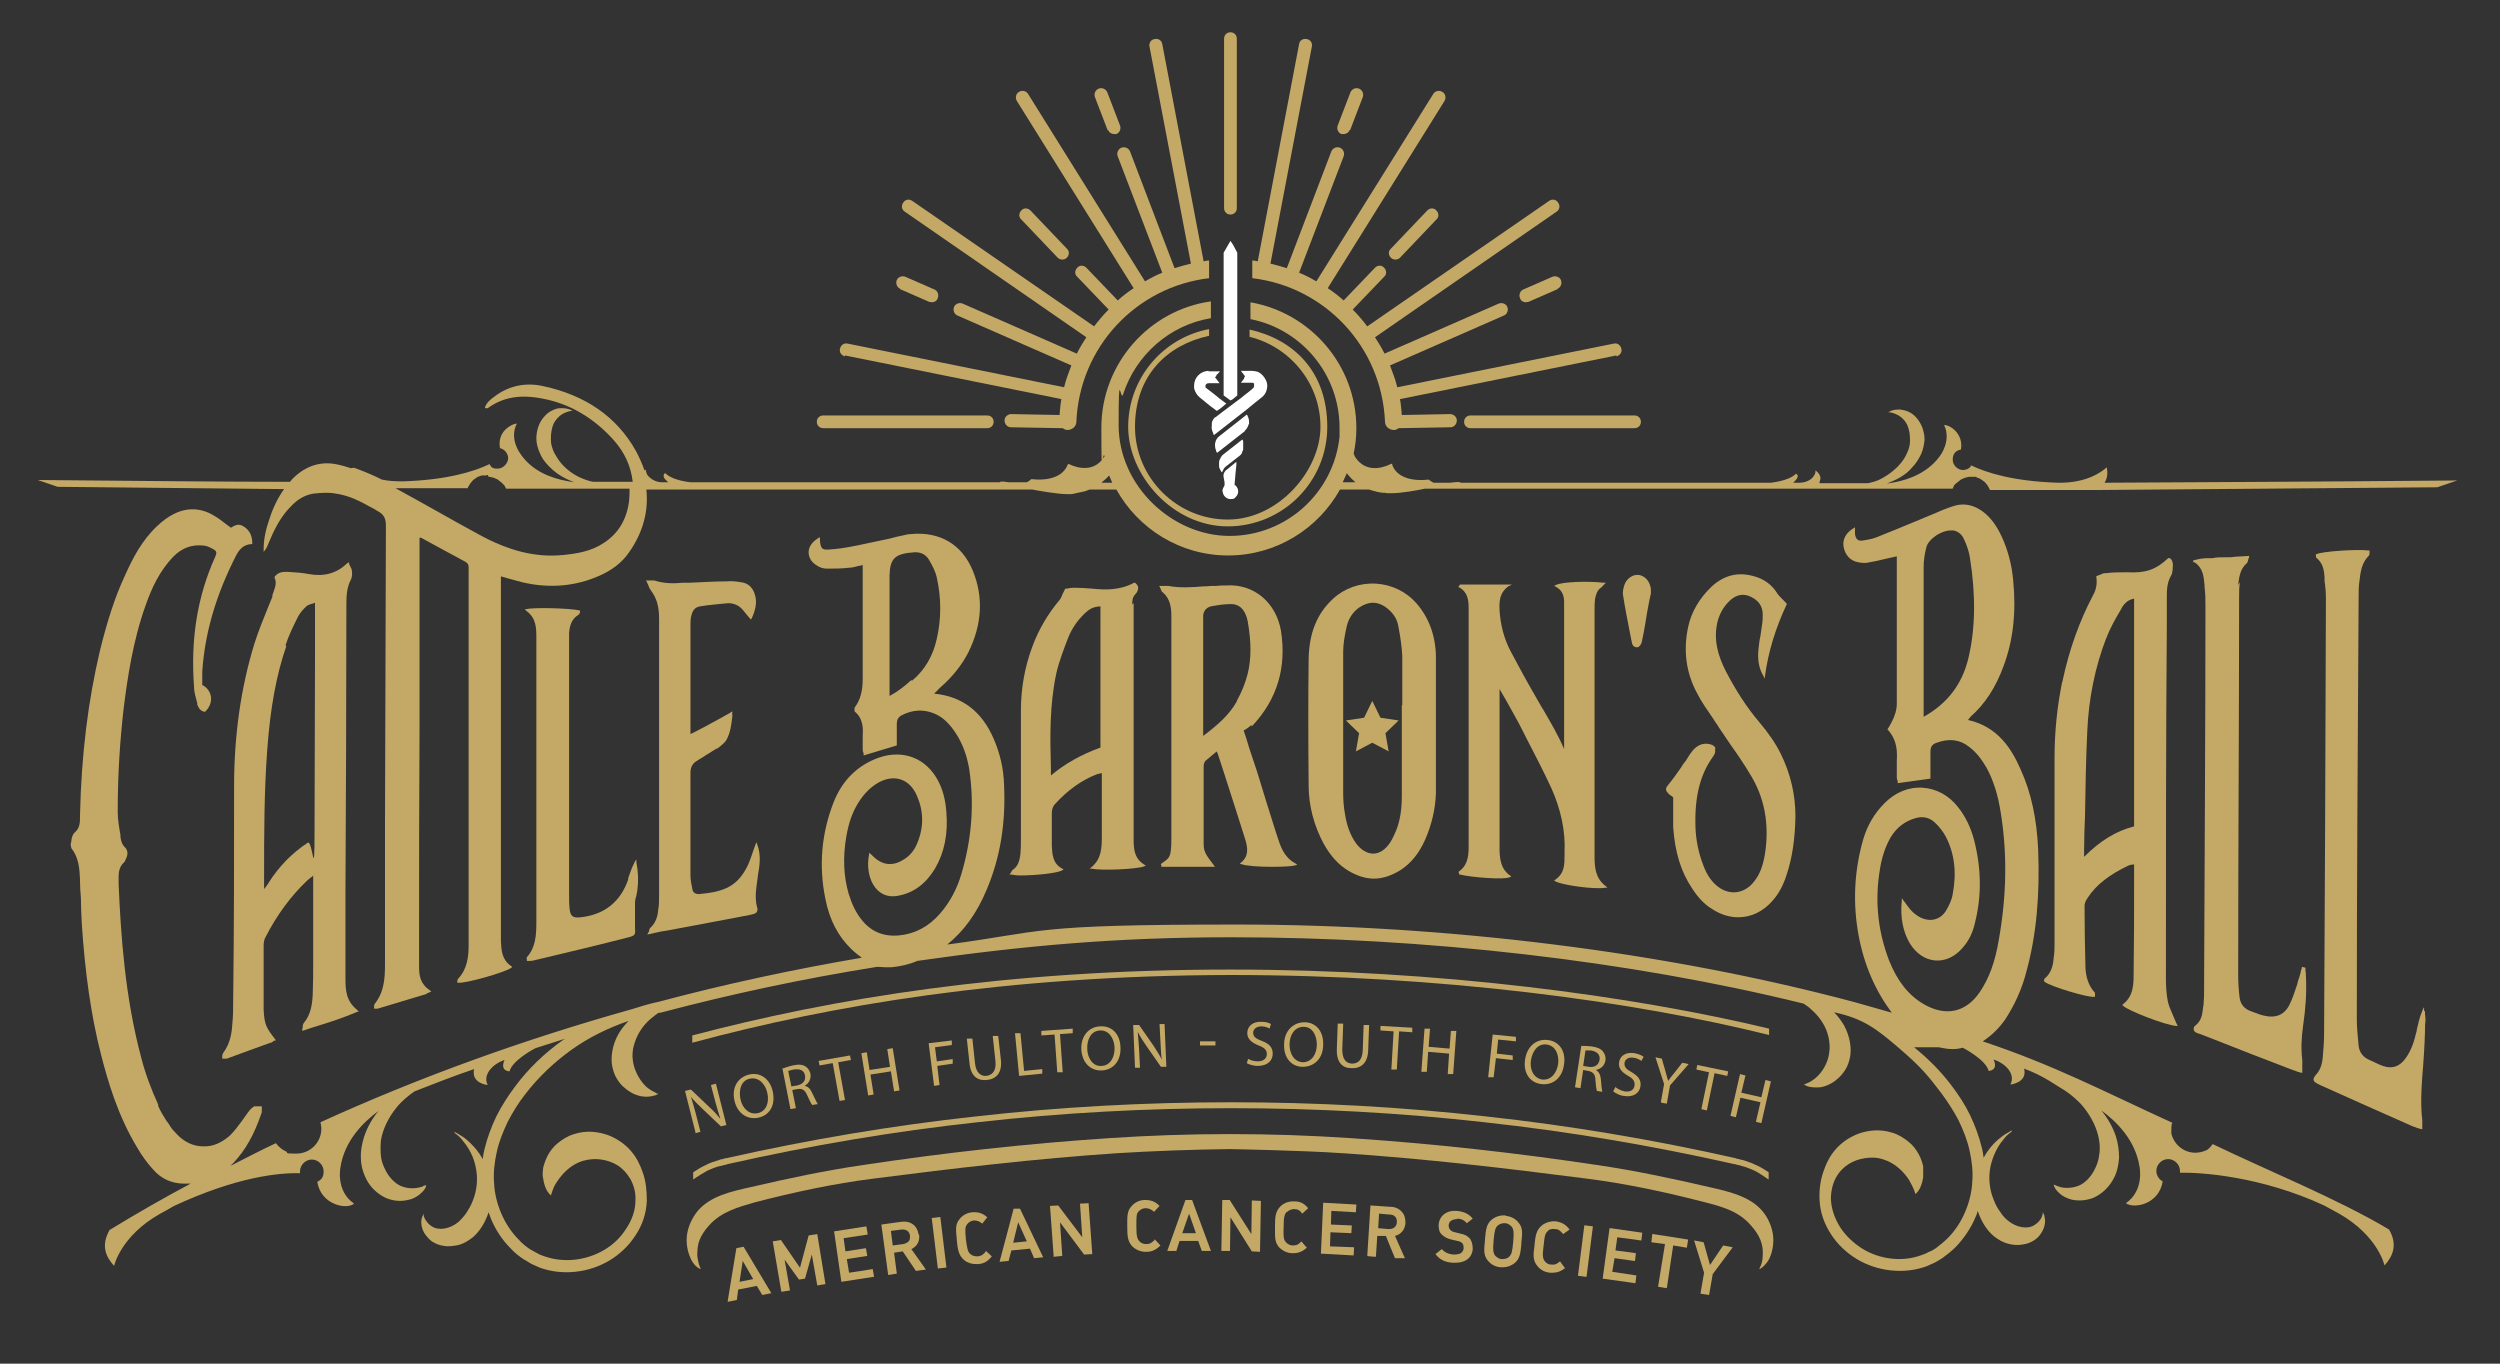 <?xml version="1.0" encoding="UTF-8"?> <svg xmlns="http://www.w3.org/2000/svg" version="1.1" viewBox="0 0 550 300"><rect x="0" y="0" width="550" height="300" fill="#333333" stroke="none"/><defs><style> .cls-1 { fill: #fff; } .cls-2 { fill: #c4a866; } .cls-3 { display: none; } </style></defs><g><g id="Testing_Dark_Background" class="cls-3"><rect x="2.7" y="2" width="545.4" height="295.3"></rect></g><g id="Layer_3"><polygon class="cls-2" points="301.9 154.2 300.1 157.9 296.1 158.5 299 161.3 298.3 165.3 301.9 163.4 305.5 165.3 304.8 161.3 307.7 158.5 303.7 157.9 301.9 154.2"></polygon><path class="cls-2" d="M270.7,243.8c18.7,0,37.3,1,55.9,3.1,18.4,2,36.7,5.1,54.9,9.2h0c.3,0,.5.1.8.2.3,0,.5.1.8.2h0c.9.2,1.9.6,2.8,1,.9.4,2.3,1.4,3.2,2v-1.6c-.9-.6-1.8-1.2-2.8-1.6-1-.5-2-.8-2.9-1.1-.3,0-.6-.1-.8-.2-.3,0-.6-.1-.8-.2h0c-18.2-4.1-36.6-7.2-55-9.2-18.6-2.1-37.3-3.1-56-3.1-18.7,0-37.4,1-56,3.1-18.4,2-36.8,5.1-55,9.2h0c-.3,0-.5.1-.8.2-.3,0-.6.1-.8.2-1,.3-2,.6-2.9,1.1-.9.4-1.9,1-2.8,1.6v1.6c.8-.6,2.3-1.5,3.2-2,.9-.4,1.9-.8,2.8-1h0c.3,0,.5-.1.8-.2.3,0,.5-.1.8-.2h0c18.2-4.1,36.5-7.2,54.9-9.2,18.6-2.1,37.2-3.1,55.9-3.1Z"></path><path class="cls-2" d="M295.4,253.7c18,1.2,35.9,3.3,53.7,5.6,8.7,1.1,17.5,3,26,5.2,3.9,1,7.5,2,10.2,5.2.9,1,1.6,2.1,2,3.1.4,1,.6,2.2.5,3.4,0,.9-.2,1.9-.6,2.6,0,.1-.1.3-.2.4,0,0,.2,0,.3-.1.3-.2,1.2-.8,1.9-2.1.4-.8,1.1-2.6.9-5-.2-2-1.1-4.1-2.4-5.6-2.8-3.3-7.6-4.3-11.5-5.2-8.2-1.9-16.6-3.7-24.9-4.9-17.9-2.7-36-4.7-54-5.9-8.9-.6-17.8-.9-26.7-.9-8.9,0-17.8.3-26.7.9-18.1,1.2-36.1,3.2-54,5.9-8.3,1.2-16.7,3-24.9,4.9-4,.9-8.7,1.9-11.5,5.2-1.3,1.6-2.2,3.6-2.4,5.6-.2,2.4.5,4.1.9,5,.7,1.4,1.6,2,1.9,2.1.1,0,.2,0,.3.1,0-.1-.1-.2-.2-.4-.3-.7-.5-1.7-.6-2.6,0-1.2.1-2.4.5-3.4.4-1,1.1-2.1,2-3.1,2.7-3.1,6.4-4.1,10.2-5.2,8.5-2.2,17.3-4.1,26-5.2,17.9-2.3,35.8-4.4,53.7-5.6,8.2-.5,16.5-.8,24.7-.9,0,0,16.5.3,24.7.9Z"></path><path class="cls-2" d="M266,73.9v-1.5c-10.1,1.9-17.8,10.8-17.8,21.5s9.8,21.9,21.9,21.9,21.9-9.8,21.9-21.9-7.3-19.2-17.1-21.4v1.6c8.9,2.2,15.6,10.2,15.6,19.8s-9.2,20.4-20.4,20.4-20.4-9.2-20.4-20.4,7-18,16.2-20Z"></path><path class="cls-2" d="M55.9,243.4l-.4.3c-.4.3-.7.7-1,1.1,0,.1-.2.2-.2.3-.4.5-.7,1-1,1.4-.8,1.1-1.7,2.3-2.7,3.3-1.8,1.6-3.8,2.5-5.9,2.4-2.2,0-4.3-1-6-2.9-.6-.6-1-1.1-1.3-1.6-.2-.3-.4-.7-.7-1-.7-1.1-1.4-2.2-1.9-3.4v-.3c-1.5-3.3-2.8-6.7-3.7-10.2-3.6-13.4-4.5-26.9-5-38.2v-.4c0-1.7-.2-3.3,1.3-4.6,0,0,.1-.1.1-.2h-.2c0,0,.2,0,.2,0,.5-1,1-2.1-.2-3.2-.4-.4-.6-1-.8-2v-.5c-.3-1.7-.6-3.4-.6-5.1,0-8.3.5-15.7,1.3-22.7.8-6.4,2-14.9,4.9-22.9,1.2-3.4,2.9-7.3,6.1-10.6,1.8-1.8,3.9-2.6,6.3-2.4.7,0,1.5.3,2.2.7,1,.5,1.1.8.6,1.9-3.9,8.7-5.4,18.1-4.6,28.6,0,1.2.4,2.3.7,3.5v.3c.3.7.6,1.4,1.6,1.6h.1s0,0,0,0c1-.9,1.5-2.2,1.3-3.4-.2-1.1-.9-2-1.9-2.5,0-.3,0-.6,0-.9,0-.7,0-1.4,0-2.1.6-8.7,3.1-17,7.5-25.6.6-1.1,1.5-2.3,3.3-2.4h.2s0-.2,0-.2c0-1.8-.7-3-2.1-3.8-1.1-.6-1.9,0-2.6.4-.4-.3-.8-.6-1.2-.9-.9-.7-1.7-1.3-2.6-1.8-2.8-1.7-5.9-1.8-8.8-.3-1.2.6-2.3,1.4-3.6,2.6-3.4,3.2-5.4,7.1-7.1,10.9-2.2,4.7-3.9,10-5.5,16.5-2.6,11-4.1,22.8-4.4,36.3v.2c0,1.3,0,2.5-1.1,3.5-.5.4-.7,1.1-.8,1.8,0,.2,0,.4-.1.5-.1.4,0,.9.1,1.2,1.6,2,1.8,4.5,1.9,6.8v.4c0,1.3.1,2.6.2,3.8,0,1.9.1,3.8.2,5.7.7,10.6,2,20,4.2,28.6,1.5,5.9,3.7,13.5,8,20.6,1.1,1.9,2.3,3.5,3.5,4.8,1.8,2.1,4.2,3.1,6.8,3.1s1.2,0,1.8-.2c-6.2,3.3-12.3,6.8-18.2,10.4-1.9,3.4-.9,5.8,1,7.9,0,0,1.4-6.5,10-11.4,1.1-.6,2.2-1.2,3.2-1.8,13.8-6.4,23-7.3,27.7-7.2,0-.1,0-.2,0-.4,0-1.4,1.2-2.6,2.6-2.6s2.6,1.2,2.6,2.6-.6,1.9-1.4,2.3c.8,5.1,6.5,6.2,8.1,4.8-4.1-2.8-3-8-3-8,.9-5.9,5.1-10,8.4-12.4-1.4,1.6-2.5,3.6-3.2,5.7-.5,1.6-.8,3.2-.7,4.7,0,1.5.4,2.9.9,4,.9,2.2,2.7,3.9,4.7,4.8,1,.4,2,.6,3,.6.9,0,1.8-.2,2.5-.4,1.4-.5,2.3-1.4,2.8-2,.2-.3.4-.6.4-.8,0-.2.1-.3.1-.3,0,0,0,0-.3.1-.2,0-.4.2-.7.3-.7.2-1.6.4-2.7.3-1.1-.1-2.3-.5-3.2-1.3-1-.8-1.8-1.9-2.4-3.3-.3-.7-.6-1.5-.7-2.5-.1-1-.1-2.2,0-3.4.4-2.5,1.7-5.1,3.4-7.2,1.2-1.5,2.7-2.7,4-3.6,4.3-1.7,8.7-3.4,13.1-4.9-.7,3.2,3,3.5,3,3.5-1.2-2.3,1.2-4.7,3.7-5.5-1.1,2.5,1.1,2.5,1.1,2.5.6-2.4,5.3-4.9,5.7-5.1,2.2-.7,4.4-1.4,6.6-2.1-.1,0-.2.2-.4.2-4.1,2.9-7.8,6.4-10.8,10.5-1.5,2-2.9,4.2-4,6.4-1.1,2.3-2,4.7-2.6,7.2-.2.7-.3,1.4-.4,2.2-1.1-2-2.6-3.5-3.7-4.4-.7-.6-1.4-.9-1.8-1.2-.4-.2-.7-.4-.7-.4h0c0,0,0,.2,0,.2,0,0,.2.2.6.5.4.3.9.8,1.4,1.5,1.1,1.3,2.3,3.4,2.7,5.8.5,2.4.2,5-.7,7.2-.4,1.1-1,2-1.5,2.8-.6.8-1.1,1.3-1.6,1.8-1.9,1.6-4.4,2-5.9,1-.8-.5-1.3-1.2-1.6-1.8-.1-.3-.2-.5-.2-.7,0-.2,0-.3,0-.3,0,0,0,0-.1.2,0,.2-.2.4-.3.8-.2.7-.2,1.9.5,3.2.4.6.9,1.3,1.7,1.9.8.5,1.7.9,2.7,1,1,.2,2.1,0,3.2-.2,1.1-.3,2.1-.9,3-1.6,1.5-1.2,2.8-3.2,3.6-5.6.2.5.3.9.5,1.4,1,2.4,2.4,4.6,4.3,6.5.9,1,1.9,1.8,3,2.5.6.3,1.1.7,1.7,1,.3.1.6.3.9.4l.9.4c5,1.8,10.8,1.1,15.3-1.6,2.3-1.4,4.2-3.2,5.7-5.5,1.5-2.2,2.4-4.9,2.5-7.6,0-2.2-.2-4.2-.8-6-.6-1.8-1.4-3.5-2.7-5-1.3-1.5-3-2.7-5.1-3.5-2.1-.7-4.6-1.1-7.4-.2-1.4.4-2.6,1.2-3.6,2-1,.8-1.7,1.8-2.2,2.7-.5,1-.8,1.9-1,2.7-.1.9-.2,1.7,0,2.4.2,1.4.6,2.3,1,2.9.2.3.4.5.5.6.1.1.2.2.2.2,0,0,.1-.3.3-.9.2-.6.5-1.4,1.1-2.2,1.1-1.7,3-3.7,5.6-4.5,1.4-.4,2.8-.5,4.1-.3,1.3.2,2.5.6,3.6,1.3,1.1.7,2,1.7,2.8,3,.7,1.3,1.2,2.9,1.1,4.7,0,2.2-.8,4.4-2.1,6.3-1.2,1.9-2.9,3.5-4.8,4.6-3.9,2.3-8.8,2.9-13.1,1.4l-.8-.3c-.3-.1-.5-.2-.8-.4-.5-.2-1-.6-1.5-.8-.9-.6-1.8-1.3-2.6-2.2-1.6-1.6-2.9-3.6-3.8-5.7-.9-2.1-1.5-4.4-1.6-6.7-.2-2.3.1-4.7.6-6.9.5-2.3,1.4-4.5,2.4-6.6,1.1-2.1,2.3-4.1,3.8-6,2.9-3.8,6.4-7.1,10.3-9.9,3.8-2.7,8.1-4.8,12.5-6.3-.9.9-1.7,1.9-2.3,3-1.3,2.3-1.7,5.1-1.3,7,.2,1,.5,1.9,1,2.7.5.8,1,1.5,1.7,2,1.2,1.1,2.6,1.7,3.8,1.9,1.2.2,2.2,0,2.8-.2.3,0,.5-.2.7-.3.1,0,.2-.1.2-.1,0,0,0,0-.2,0-.2,0-.4-.1-.6-.3-.5-.2-1.2-.6-1.9-1.2-1.3-1.2-2.5-3.2-2.9-5.3-.2-1.1-.3-2.7.4-4.6.6-1.8,1.8-3.7,3.5-5.1.6-.5,1.1-.9,1.7-1.3.1,0,.3,0,.4,0h0c15.5-4.1,31.4-7.5,47.7-10.1.6,0,1.2.1,1.8.1s.9,0,1.3,0c2-.2,3.9-.6,5.7-1.4,23.7-3.4,44.2-5.2,69.1-5.2,42.4,0,87.4,5.1,125.9,14.6.6.4,1.2.8,1.7,1.3,1.6,1.4,2.9,3.2,3.5,5.1.6,1.8.6,3.5.4,4.6-.3,2.1-1.5,4.1-2.9,5.3-.7.6-1.4,1-1.9,1.2-.3.1-.5.2-.6.3-.2,0-.2,0-.2,0,0,0,0,0,.2.1.1,0,.4.2.7.3.6.2,1.6.3,2.8.2,1.2-.2,2.6-.8,3.8-1.9.6-.5,1.2-1.2,1.7-2,.5-.8.8-1.7,1-2.7.4-1.9,0-4.6-1.3-7-.6-1-1.3-2-2.2-2.9,6.5,1.4,9.4,3.7,14.3,7.9s6.4,6.1,9.3,9.9c1.4,1.9,2.7,3.9,3.8,6,1,2.1,1.9,4.3,2.4,6.6.5,2.3.8,4.6.6,6.9-.1,2.3-.7,4.6-1.6,6.7-.9,2.1-2.2,4.1-3.8,5.7-.8.8-1.7,1.5-2.6,2.2-.5.3-.9.6-1.5.8-.3.1-.5.3-.8.4l-.8.3c-4.2,1.6-9.2,1-13.1-1.4-1.9-1.2-3.6-2.8-4.8-4.6-1.2-1.9-2-4-2.1-6.3,0-1.8.4-3.4,1.1-4.7.7-1.3,1.7-2.3,2.8-3,1.1-.7,2.3-1.1,3.6-1.3,1.3-.2,2.7-.2,4.1.3,2.6.8,4.5,2.8,5.6,4.5.5.9.9,1.7,1.1,2.2.2.6.3.9.3.9,0,0,0,0,.2-.2.1-.1.3-.3.5-.6.4-.6.8-1.5,1-2.9,0-.7,0-1.5,0-2.4-.2-.9-.5-1.8-1-2.7-.5-.9-1.2-1.9-2.2-2.7-1-.8-2.2-1.6-3.6-2-2.8-.9-5.4-.5-7.4.2-2.1.8-3.8,2-5.1,3.5-1.3,1.5-2.1,3.2-2.7,5-.6,1.8-.9,3.8-.8,6,.1,2.7,1,5.3,2.5,7.6,1.4,2.2,3.4,4.1,5.7,5.5,4.5,2.7,10.3,3.4,15.3,1.6l.9-.4c.3-.1.6-.3.9-.4.6-.3,1.2-.7,1.7-1,1.1-.8,2.1-1.6,3-2.5,1.8-1.9,3.3-4.1,4.3-6.5.2-.4.4-.9.5-1.4.8,2.4,2.1,4.4,3.6,5.6.9.7,1.9,1.3,3,1.6,1.1.3,2.2.4,3.2.2,1-.1,2-.5,2.7-1,.8-.5,1.3-1.2,1.7-1.9.7-1.3.7-2.5.5-3.2,0-.4-.2-.6-.3-.8,0-.2-.1-.2-.1-.2,0,0,0,0,0,.3,0,.2-.1.4-.2.7-.2.6-.8,1.3-1.6,1.8-1.5,1-4,.6-5.9-1-.5-.4-1.1-1-1.6-1.8-.6-.8-1.1-1.7-1.5-2.8-.9-2.1-1.2-4.8-.7-7.2.5-2.4,1.6-4.5,2.7-5.8.5-.7,1-1.2,1.4-1.5.4-.3.6-.5.6-.5h0c0,0,0-.2,0-.2,0,0-.3.1-.7.4-.4.2-1.1.6-1.8,1.2-1.2.9-2.6,2.4-3.7,4.4-.1-.7-.2-1.5-.4-2.2-.6-2.5-1.5-4.9-2.6-7.2-1.1-2.3-2.5-4.4-4-6.4-2.4-3.2-5.2-6-8.3-8.5.1,0,5.2,0,5.4,0,1,.2,2,.4,3,.4s1.5-.1,2.3-.3c0,0,0,0,0,0,0,0,5.1,2.6,5.7,5.1,0,0,2.2,0,1.1-2.5,2.5.8,4.9,3.1,3.7,5.5,0,0,3.8-.4,3-3.5,4.4,1.6,7.5,4,9.1,4.9,1.3.9,2.8,2.1,4,3.6,1.7,2.1,3,4.7,3.4,7.2.2,1.2.2,2.4,0,3.4-.1,1-.4,1.8-.7,2.5-.6,1.4-1.4,2.5-2.4,3.3-.9.8-2.1,1.2-3.2,1.3-1.1.1-2,0-2.7-.3-.3-.1-.6-.2-.7-.3-.2,0-.3-.1-.3-.1,0,0,0,0,.1.3,0,.2.2.4.4.8.5.6,1.3,1.5,2.8,2,.7.3,1.6.4,2.5.4.9,0,2-.2,3-.6,2-.9,3.7-2.6,4.7-4.8.5-1.1.8-2.5.9-4,0-1.5-.2-3.1-.7-4.7-.7-2.1-1.8-4-3.2-5.7,3.3,2.4,7.5,6.5,8.4,12.4,0,0,1.1,5.2-3,8,1.7,1.3,7.3.3,8.1-4.8-.8-.4-1.4-1.3-1.4-2.3,0-1.4,1.2-2.6,2.6-2.6s2.6,1.2,2.6,2.6,0,.2,0,.4c4.7-.1,17.9.8,31.7,7.2,1.1.6,2.2,1.2,3.3,1.8,8.6,4.9,10,11.4,10,11.4,1.9-2.1,2.9-4.6,1-7.9h0c-11.2-6.7-26.8-13-38.8-18.8-.3.4-.6.8-1,1.1,0,0,0,0-.1.1h0s0,0,0,0h0s0,0,0,0h0s0,0,0,0h0s0,0,0,0h0s0,0,0,0h0s0,0,0,0h0s0,0,0,0h0s0,0,0,0h0s0,0,0,0h0s0,0,0,0h0s0,0,0,0h0s0,0,0,0h0s0,0,0,0h0c-.1,0-.3.2-.4.2-.7.3-1.5.5-2.3.5-2.6,0-4.7-1.8-5.3-4.2h0c0,0,0-.1,0-.1h0c0,0,0,0,0-.1h0c0,0,0,0,0-.1h0c0,0,0,0,0-.1h0c0,0,0,0,0-.1h0c0,0,0,0,0-.1h0c0,0,0-.1,0-.1h0c0,0,0,0,0-.1h0c0,0,0,0,0-.1h0c0-.6,0-1,.2-1.5-14.7-6.7-26-12.7-41.7-17.9,2-1.3,3.7-3,5-4.9,2-3.1,3.6-6.5,4.6-10.4,2.2-8,3-16.8,2.6-26.9-.3-6.7-1.5-12.4-3.8-17.5-2-4.6-5-9.5-11.6-11,0,0,0-.1.1-.2.2-.2.3-.3.4-.5,3.2-2.8,5.6-6.5,7.3-11.2,2.1-5.6,2.8-11.8,2.1-18.9-.3-3.4-1.2-6.7-2.5-9.5-1.1-2.4-2.4-4.2-4.1-5.5-2-1.5-4.2-2-6.4-1.3-1.3.4-2.6.9-3.9,1.5-1.6.7-3.2,1.3-4.8,2-2.6,1.1-5.4,2.2-8.1,3.3-.9.4-1.9.6-3.2.8-1.1.2-1.6-.2-1.8-1.4,0-.2,0-.5,0-.7,0-.1,0-.3,0-.4v-.4s-.3.2-.3.2c-1.7,1-2.5,2.5-2.2,4.1.3,1.8,1.5,3.1,3.2,3.4,1,.2,1.8.2,2.5,0,1.1-.2,2.2-.4,3.3-.7.4-.1.9-.2,1.3-.3l1.4-.3c0,0,0,.2,0,.3,0,.3,0,.5,0,.7,0,4.3,0,8.6,0,12.9,0,6.2,0,12.3,0,18.5,0,1.3-.4,2.7-1.2,4.2-.2.3-.3.6-.5.9l-.4.6h.1c1.6,1.8,2.2,3.8,2,6.8,0,1.1,0,2.2,0,3.2v.4c0,.3,0,.6.2.9,0,.1,0,.2,0,.3v.2s7.2-1,7.2-1v-.2c0-.6,0-1.2,0-1.7,0-1.4,0-2.7,0-4,0-1.1.4-1.7,1.4-2,2.7-1,5.1-.7,7.1.9,1.6,1.2,2.8,2.8,3.9,4.7,1.5,2.8,2.5,6,3.1,10,1.4,8.8,1.3,18-.5,28-.8,4.7-2.1,8.2-4.1,11.2-3.1,4.6-7.6,5.5-12.4,2.7-3.4-2-5.8-5.1-7.6-9.6-2.3-6-3.1-12.3-2.2-18.8.3-2.4.9-5.4,2.5-8.2,1.3-2.2,3.1-3.6,5.5-4.3,1.7-.5,3.1-.1,4.2.9,1.1,1,1.9,2.1,2.5,3.2,1.9,3.7,2.4,7.9,1.5,12.6-.2,1.3-.8,2.5-1.5,3.7-1.2,1.9-3.3,2.5-5.5,1.5-1.2-.6-2.2-1.5-3.1-2.8-.1-.2-.3-.4-.5-.7-.1-.1-.2-.2-.3-.4l-.3-.4v.5c-.4,3.8.3,7,1.8,9.5,1.4,2.2,3.3,3.5,5.5,3.7,2.2.2,4.4-.8,6.1-2.8,1.3-1.5,2.2-3.2,2.7-5.5,1.5-5.9,1.4-12-.2-18.2-.7-2.7-1.9-5.2-3.5-7.2-2-2.6-4.8-4.1-7.8-4.3-3.1-.2-6,1-8.4,3.4-2.2,2.2-3.8,4.9-4.7,8-2,7-2.3,14.1-1,21.1,1.2,6.5,3.7,12.2,7.3,17-2.7-.8-5.4-1.5-8.1-2.3-41.5-11.1-89.9-17.1-136-17.1s-41.7,1.5-63.7,4.4c3.7-3,6.5-6.9,8.6-11.9,3-7,4.3-14.6,3.9-23.2-.1-3.6-.9-7-2.3-10.2-2.6-6-6.9-9.3-13.1-9.9.1,0,.2-.2.3-.3.4-.3.6-.6.9-.9,2.9-2.5,4.9-5.1,6.3-7.8,3.1-6.2,3.4-12.3,1-18.1-2.4-5.8-7.3-8.6-13.6-8-.5,0-.9.1-1.3.2-1.1.2-2.3.5-3.4.8-2.3.5-4.7,1-7.1,1.5-2.4.5-4.5.8-6.3.9-1.4.1-1.7-.2-1.9-1.8,0-.1,0-.3,0-.4v-.5c-.1,0-.4.2-.4.2-1.3.8-2.1,1.9-2.1,3.1,0,1.1.6,2.2,1.8,2.9.7.5,1.5.7,2.2.7,1.7,0,3.4,0,4.9-.2.7,0,1.3-.2,2.1-.4.3,0,.6-.1.9-.2v2c0,2.1,0,4.3,0,6.4,0,5.5,0,11.1,0,16.6,0,2.7-.5,4.7-1.8,6.4,0,.1,0,.2,0,.4,0,0,0,.1,0,.2h0c0,.1,0,.2,0,.2,1.4,1.1,2,2.8,1.8,5.2,0,1,0,1.9,0,2.9v.2c0,.3,0,.6.2.9,0,.1,0,.2,0,.3v.2s7.3-2.2,7.3-2.2v-.2c0-.4,0-.9,0-1.3,0-1.1,0-2.2,0-3.3,0-.8.3-1.4,1-1.8,2.5-1.3,4.9-1.4,7.3-.4,1.9.8,3.4,2.3,4.8,4.5,1.4,2.2,2.3,4.7,2.8,7.5,1.2,7.8.6,15.6-1.7,23.3-1,3.4-2.6,6.3-4.7,8.7-2.5,2.9-5.6,4.5-9.1,4.8-3.4.3-6.1-.9-8.1-3.4-1.3-1.6-2.2-3.5-2.9-5.8-1.1-3.8-1.3-8-.5-12.6.5-2.9,1.3-5.3,2.7-7.5,1.2-1.9,2.6-3.3,4.3-4.3,1.8-1,3.5-1.2,5-.7,1.5.5,2.7,1.7,3.5,3.5,1.5,3.4,1.6,6.9.1,10.5-.6,1.5-1.6,2.8-3,3.6-2.3,1.5-4.6,1.3-6.6-.6-.1-.1-.3-.3-.4-.4l-.6-.5v.4c-.5,2.4-.1,4.9.9,6.6,1.2,2,3.1,2.9,5.3,2.5,3.6-.6,6.3-2.7,8.3-6,2.1-3.6,2.9-7.7,2.5-12.5-.2-2.7-.8-4.9-1.8-6.8-2.6-5-7.7-7-13.1-5.1-4.7,1.7-8,5-9.9,9.8-2.7,6.9-3.3,14.1-1.8,21.3.9,4.6,2.8,8.2,5.7,11,.7.7,1.5,1.3,2.3,1.9-15.2,2.6-30.1,5.8-44.7,9.7-2,.4-3.9,1-5.8,1.6-23.9,6.7-46.9,15-68.6,24.9.1.5.2.9.2,1.4h0c0,3.1-2.5,5.5-5.5,5.5s-1.6-.2-2.3-.5c-.9-.4-1.6-1-2.2-1.8-3.4,1.6-6.7,3.3-10,5,.5-.5,1-1,1.5-1.6,2.8-3.3,4.3-7,5.4-10.2,0-.2,0-.4,0-.6v-.7ZM423.2,157.9v-9.3c0-7.8,0-15.8,0-23.8,0-1.4.2-2.9.6-4.4.2-.9,1.1-1.9,2.3-2.7,1-.6,2.1-1,3-1s.5,0,.7,0c1.4.3,2.1,1.4,2.4,2.2.5,1.1,1,2.5,1.2,3.9,1.3,8.3,1.2,15.6-.4,22.2-1.4,5.6-4.6,9.8-9.8,12.7ZM200.5,149.6h0c-1.4,1.3-2.9,2.5-4.8,3.5,0-.1,0-.2,0-.3,0-.4,0-.8,0-1.1,0-6.8,0-13.7,0-20.5v-4.2h0c0-.2,0-.3,0-.4.1-3.8,1.2-4.8,5.5-5.1,0,0,.2,0,.3,0,1.2,0,2.3.6,2.9,1.7.7,1.2,1.4,2.5,1.7,3.9,1,4.5,1,9,0,13.4-.8,3.7-2.6,6.9-5.5,9.3Z"></path><path class="cls-2" d="M60,131.1c-.3.7-.6,1.5-.9,2.2-1.1,2.7-2.2,5.4-3.1,8.2-3,9.7-4.5,20.3-4.5,31.4,0,15.3,0,31.1-.2,46.9,0,1.9,0,3.8-.2,5.6-.1,1.9-.5,4.2-1.9,6.1-.2.2-.2.5-.3.7,0,.1,0,.2,0,.4v.3c0,0,.2,0,.2,0,.1,0,.2,0,.3,0,0,0,.2,0,.3,0s.1,0,.2,0c3.3-1.2,6.5-2.4,9.6-3.5.3,0,.5-.2.7-.4,0,0,.2-.1.3-.1h.2c0-.1-.2-.3-.2-.3-2-2.6-2.3-3.2-2.5-6.4,0-.5,0-.9,0-1.3v-2.6c0-3.3,0-6.7,0-10,0-.6,0-1.4.4-2.1,2.5-4.9,5.6-9.1,9.2-12.5.3-.3.6-.5,1-.8.1,0,.2-.2.3-.3,0,.1,0,.2,0,.3,0,.4,0,.7,0,1,0,6.3,0,11.2,0,15.9,0,.6,0,1.2,0,1.8,0,2.3,0,4.7-.1,7.1-.1,2.2-.4,4.5-2,6.4-.1.2-.2.4-.2.7,0,.2,0,.3-.1.6v.4c0,0,.3-.1.3-.1,1.2-.4,2.3-.8,3.4-1.1,2.9-.9,5.6-1.8,8.4-3h.3c0-.1-.3-.4-.3-.4-2.5-2-2.6-4.4-2.6-7,0-.3,0-.6,0-.9,0-.3,0-.5,0-.8v-17.4c.1-20.5.2-40.9.2-61.4,0-.4,0-.8,0-1.2,0-2.1,0-4.1,1-6,.3-.6.3-1.3.2-2,0-.3-.2-.6-.4-1,0-.1-.2-.3-.2-.5v-.3c-.1,0-.4.2-.4.2-2.3,2.2-5,3-8.4,2.4-1.5-.3-3.1-.4-4.8-.5-.9,0-2,0-2.8,1.1h0c0,.1,0,.2,0,.2.6,1.2,0,2.4-.4,3.6,0,.2-.1.3-.2.5ZM62.8,142c.7-2.2,1.8-4.4,2.8-6.4.4-.7,1-1.5,1.8-2.2.3-.3.7-.4,1.3-.6.2,0,.4-.1.6-.2v.6c0,.5,0,.9,0,1.3v10.2c0,12.4-.1,25.2-.1,37.8s-.4,2.2-1.5,2.9c-3.5,2.3-6.4,5.3-8.6,8.8-.2.4-.5.7-.7,1,0,.1-.2.2-.3.4h0c0,0,0-.1,0-.2,0-.2,0-.5,0-.7v-1.8c0-9.2,0-18.7.7-28.1.7-9.3,2-16.3,4.2-22.7Z"></path><path class="cls-2" d="M453.7,149.9c-1.1,5.4-1.7,11-1.7,16.7,0,13.6,0,27.2,0,40.8,0,1.1,0,2.2-.2,3.4-.1,1.5-.5,3.3-2,4.5-.1.1-.1.3-.1.4,0,0,0,0,0,.1h0c0,.1.1.2.1.2,1.5,1.1,9.6,3.5,10.9,3.3h.2c0,0,0-.2,0-.2,0,0,0-.2,0-.3h0c0-.3,0-.5-.2-.6-1.2-1.4-1.8-3.2-1.9-5.3-.1-4.3-.2-8.7-.2-13.6,0-.5.2-1.1.7-1.8,1.9-2.9,4.8-5.1,9-7.1.3-.1.6-.2.9-.2.1,0,.2,0,.3,0,0,.1,0,.2,0,.4,0,.4,0,.7,0,1v3.7c0,6.1,0,12.4-.1,18.6,0,2.6,0,5.2-2.3,7l-.2.2.2.2c1.2,1.1,9.2,4.2,11.6,4.4h.4s-.4-.8-.4-.8c-.1-.3-.2-.5-.3-.7-.2-.4-.3-.8-.5-1.2-.4-.9-.8-1.8-1-2.8-.3-1.6-.4-3.4-.4-4.8,0-26,0-52.4.2-77.9v-5c0-.3,0-.6,0-.9,0-1.7,0-3.3.9-4.9.3-.4.3-1,.4-1.5v-.2c.1-1,0-1.7-.6-2.2h-.2c0-.1-.2,0-.2,0-2.8,2.6-5,3.3-9,3.1-1.6,0-3.2,0-4.7.2h-.2c-.4,0-.8.2-1.2.4-.2,0-.3.1-.5.2h-.2c0,0,0,.3,0,.3q.3,2.1-.7,3.9c-3,5.7-5.3,12-6.8,19.2ZM463.4,140.4c.8-2.2,2-4.3,3.2-6.3l.2-.4c.7-1.2,1.6-1.8,2.7-2v50.1c-3.9,1-7.4,3.1-11,6.7,0-.1,0-.3,0-.4,0-.4,0-.7,0-1,0-2.5.1-5.1.2-7.6.1-6.1.2-12.4.5-18.6.3-7.2,1.7-14.1,4.2-20.6Z"></path><path class="cls-2" d="M331.9,129l.7-.4h-11.4l-.4.6h.2c1.8,1,2.1,2.6,2.1,4.6,0,.3,0,.6,0,.9v.7s0,51,0,51c0,2.3-.4,4.1-2.1,5.3-.2.1-.1.3,0,.4,0,0,0,0,0,.1v.2s.2,0,.2,0c2.3.6,9.7,1.2,10.9.6l.4-.2-.3-.2c-1.9-1.3-2.2-3.3-2.3-5.3,0-.3,0-.6,0-.9,0-11.5,0-23.1,0-34.6,0,0,0-.1,0-.2.5.8.9,1.6,1.4,2.4,1.2,2.2,2.5,4.4,3.6,6.6l.7,1.4c1.9,3.7,3.9,7.5,5.7,11.4,2.1,4.7,3.1,9.4,2.9,14,0,.2,0,.5,0,.7,0,2.1,0,4-2,5.4l-.3.2.3.2c1.2.7,6.5,1.5,9.4,1.5.6,0,1.1,0,1.5-.1h.5c0-.1-.4-.4-.4-.4-2.2-1.7-2.4-4-2.4-6.5,0-9,0-18.1,0-27.1,0-9,0-18.1,0-27.1,0-.8,0-1.6.1-2.4.2-.9.4-1.9,1.3-2.5.2-.1.3-.3.5-.5,0,0,.2-.2.3-.3l.3-.3h-.5c-3.5-.4-9.2-.2-10.5.5l-.4.2.4.2c1.5.8,1.8,2.1,1.8,3.4,0,.2,0,.3,0,.5,0,.3,0,.6,0,.8,0,10.2,0,20.4,0,30.6,0,.1,0,.2,0,.4-1.3-3.1-3-5.9-4.6-8.7-.6-.9-1.1-1.9-1.7-2.9-1.8-3.1-3.6-6.4-5.4-9.8-1.5-2.8-2.3-5.9-2.5-9.1-.1-2.2,0-4,2.2-5.5Z"></path><path class="cls-2" d="M533.3,222.4v-.8c-.1,0-.4.8-.4.8-.6,1.4-.9,2.8-1.2,4.1,0,.3-.1.6-.2.9-.4,1.8-1.1,3.9-2.4,5.6-1.3,1.7-2.9,2.2-4.9,1.5-.6-.2-1.2-.5-1.8-.8-.4-.2-.7-.3-1.1-.5-1.4-.6-2.2-1.6-2.4-3.1-.2-2.2-.4-4-.4-5.8,0-30.3.2-60.1.4-93h0c0-1.2,0-2.4.2-3.6.2-1.9.5-3.9,2-5.4.2-.2.2-.4.2-.7,0,0,0-.2,0-.3v-.2s-.2,0-.2,0c-2.7-.3-10.2.2-11.4.8h-.2c0,0,0,.2,0,.2,0,0,0,0,0,.2,0,.2,0,.4.2.5,1.3,1.1,1.6,2.6,1.7,4.1v.9c.2,1.3.3,2.6.3,3.8-.1,32.3-.2,64.6-.4,96,0,1.8-.2,3.7-.3,5.1-.1,1.1-.4,2.4-1.2,3.4-.6.7-.9,1.1-.8,1.5,0,.4.6.7,1.4,1.1,6.5,2.9,13.1,5.9,20.4,9.1.3.1.7.2,1.1.4.2,0,.4.1.7.2h.3c0,0,0-.2,0-.2,0-.3,0-.5,0-.7,0-.4,0-.7,0-1.1-.4-3.3-.2-6.6,0-9.6.3-3.3.5-6.7.6-9.9,0-.8,0-1.6.1-2.3,0-.5,0-1-.1-1.5,0-.2,0-.4,0-.6Z"></path><path class="cls-2" d="M249.1,133c0-.8,0-1.6.7-2.3.4-.4.6-.9.6-1.4,0-.4-.3-.8-.7-1.1h-.1c0,0-.1,0-.1,0-3.1,1.7-6.4,1.6-9.2,1.3-1.4-.1-2.7-.2-4-.2-.6,0-1.2.1-1.6.2-.1,0-.2,0-.3,0h-.1s0,.1,0,.1c-.2.4-.3.7-.5,1-.2.6-.4,1-.7,1.4-2.6,3.1-4.6,6.5-6,10.3-1.6,4.3-2.5,9-2.5,14,0,5.4,0,10.7,0,16.1,0,4,0,7.9,0,11.9v.2c0,1.1,0,2.2-.1,3.3-.2,1.7-.6,2.8-1.6,3.5-.2.1-.3.3-.4.5,0,0-.1.2-.2.3l-.2.3h.4c.5.1,1.2.2,2,.2,3.2,0,8.1-.5,9.1-1.1l.4-.2-.3-.2c-2.1-1.1-2.2-3.1-2.3-5,0-1.1,0-2.1,0-3.2,0-1.3,0-2.7,0-4,0-.8.2-1.4.6-1.9,2.9-3.2,6-5.4,9.4-6.7.2,0,.5-.1.8-.2,0,0,.2,0,.2,0v3.8c0,3.1,0,6.2,0,9.3v.6c0,2.6,0,5.1-2.3,7l-.4.3h.5c2,.5,10.2.1,11.5-.5l.4-.2-.4-.2c-1.9-1.2-2.3-2.9-2.3-5.3v-.4s0-10.4,0-10.4c0-13.8,0-27.6,0-41.4ZM242,164.5c-4.1,1.5-7.7,3.5-10.8,6.1,0,0,0,0,0,0,0,0,0,0,0,0s0,0,0,0v-1.6c-.2-6.9-.3-14,1.2-20.9.6-2.6,1.6-5.2,2.6-7.8h0c.8-2,2-3.8,3.7-5.4,1.2-1.1,1.9-1.4,3.4-1.5v31.1Z"></path><path class="cls-2" d="M492.4,128.7c.2-1.9.5-3.6,1.9-4.8.2-.2.2-.4.3-.7,0-.2.1-.3.2-.6v-.3c.1,0-1.6.1-1.6.1-.9,0-1.7.1-2.5.2-.4,0-.8,0-1.3,0-.9,0-1.8,0-2.7.2-.3,0-.7,0-1,0-1.2,0-2.1.2-3.2.5v.4h.3c1.9,1.3,2,3.1,2.2,5v.4c.2,1.5.2,2.9.2,4.3,0,27.9-.2,55.8-.3,83.7,0,.2,0,.5,0,.7,0,.9,0,1.9-.1,2.8,0,.3,0,.6-.1.9-.2,1.6-.3,3-1.7,4.1-.3.2-.4.5-.4.8,0,.3.2.6.6.8.3.1.5.2.8.3,0,0,.2,0,.3.1l2.6,1c5.8,2.3,11.7,4.6,17.5,6.8.3.1.7.2,1.1.4.2,0,.4.1.7.2h.3c0,0,0-.2,0-.2,0-.3,0-.6,0-.9,0-.6,0-1.1,0-1.7-.3-2.4-.2-4.9.2-7.7.5-3.4.8-7,.6-10.8,0-.4,0-.8-.1-1.1,0-.2,0-.3,0-.5v-.2s-.8-.2-.8-.2v.2c0,.2-.1.4-.2.6,0,.4-.2.9-.3,1.3-.2.6-.4,1.1-.5,1.7-.5,1.5-1,3.1-1.7,4.5-1.1,2.3-3.1,3.1-5.8,2.4-.5-.1-1-.3-1.5-.5-.4-.1-.8-.3-1.1-.4-1.5-.5-2.4-1.5-2.6-3.1-.2-1.6-.3-3.3-.3-5.1,0-28.1.2-56.4.2-83,0-1.2,0-2.3.2-3.2Z"></path><path class="cls-2" d="M275.4,159.8c5.6-5.9,7.7-13,6.4-21.1-1.1-6.2-6-10.3-12-9.9-.8,0-1.5,0-2.3.1-.7,0-1.5,0-2.2.1h-.5c-2.5.2-5.2.4-7.8-.1-.3,0-.6,0-1,0-.2,0-.4,0-.6,0h-.4s.2.3.2.3c0,.2.2.3.2.5.1.3.2.5.4.6,1.7,1.5,1.9,3.4,1.9,5.3,0,6.2,0,12.6,0,18.7,0,2.5,0,4.9,0,7.4v9.1c0,4.5,0,9,0,13.5s-.4,4.4-2.2,5.7c-.2.1,0,.3,0,.5v.2h11.8l-.3-.4c-1.9-2.5-2.2-3-2.2-4.9,0-5.1,0-10.6,0-16.8,0-.5.2-1.1.5-1.3.6-.5,1.2-1,1.8-1.5.2-.2.4-.3.6-.5,0,0,0,0,0,.1.1.2.2.3.2.4.5,1.4.9,2.9,1.4,4.3,1.5,4.7,3.1,9.6,4.6,14.4.7,2.2.8,3.9-.9,5.3l-.3.3h.4c.9.4,3.8.6,6.5.6s4.5-.1,5.3-.3l.5-.2-.5-.3c-2.5-1.4-3.2-3.7-4-6.2l-.2-.6c-1.4-4.4-2.8-8.9-4.1-13.2l-1.3-3.9c-.4-1.1-.7-2.2-1.1-3.5l-.6-1.8c.1,0,.2-.2.4-.2.4-.3.9-.6,1.3-1ZM272.1,154.3c-1.7,3.1-4.6,5.5-7.4,7.6v-4.8c0-6.7,0-13.4,0-20.1v-.2c0-.4,0-.9,0-1.3,0-.8.5-1.8,1.7-2.1,1.6-.3,3-.5,4.3-.5,0,0,.1,0,.2,0,1.4,0,2.5.8,3.1,2.2.2.4.4,1,.5,1.6.8,4.6.8,8.2,0,11.5-.5,2-1.3,4-2.4,6Z"></path><path class="cls-2" d="M315.9,155c0-3.5,0-7.1,0-10.7-.1-4.6-1.6-8.5-4.3-11.6-2.2-2.5-5.4-4.1-8.9-4.3-3.5-.2-6.9,1-9.4,3.3-3.6,3.3-5.3,7.6-5.4,13.3-.1,8.3-.1,17.1,0,27.8,0,4.5,1.2,8.9,3.3,12.8,1.5,2.7,3.3,4.7,5.5,6,1.9,1.1,3.7,1.7,5.6,1.7s4-.7,6-2c2.2-1.5,3.9-3.6,5.2-6.5,1.5-3.4,2.3-6.9,2.4-10.3,0-3.4,0-6.9,0-10.3,0-1.4,0-2.8,0-4.2v-.2c0-1.5,0-3.1,0-4.6ZM308.4,155.1c0,1.4,0,2.8,0,4.2h0v4.8c0,3.7,0,7.3,0,11,0,3.1-.4,5.4-1.2,7.5-.4.9-.8,1.9-1.4,2.8-1,1.5-2.3,2.4-3.7,2.4,0,0,0,0,0,0-1.3,0-2.7-.8-3.8-2.3-1.2-1.7-2-3.8-2.4-6.4-.3-1.6-.4-3.2-.4-4.7,0-10.4,0-20.6,0-31,0-1.7.3-3.5.8-5.7.5-2,1.7-3.6,3.5-4.5.8-.4,1.5-.6,2.3-.6s1.7.3,2.5.8c1.6,1.1,2.7,2.5,3,4.2.5,2.6.8,4.7.9,6.7,0,3.6,0,7.3,0,10.9Z"></path><path class="cls-2" d="M377.4,164.6c-.1-.3-.4-.7-1.3-.9-1.4-.3-2.6.2-3.6,1.3-.5.6-1,1.3-1.4,2-.2.4-.5.7-.8,1.1l-.5.8c-.9,1.3-1.9,2.7-2.9,3.9-.5.6-.5,1.1,0,1.6.2.3.5.5.8.7.1,0,.2.2.4.3,0,.6,0,1.3,0,1.9,0,1.5,0,3.1,0,4.7.4,5.5,1.7,9.8,4.2,13.5,1.3,2,2.7,3.5,4.4,4.5,1.8,1.2,3.8,1.8,5.7,1.8,2.9,0,5.6-1.3,7.7-3.8,1.3-1.5,2.3-3.4,3-5.7,1.2-3.6,1.8-7.7,1.9-12.7,0-4.8-1.1-9.5-3.3-13.9-1.1-2.2-2.6-4.4-4.8-7-2.7-3.2-5-6.8-7.2-11-1.9-3.7-2.6-7-2-10.2.4-2.2,1.4-4,2.9-5.4,1.4-1.3,3-1.6,4.6-.8,1.7.8,2.6,2.1,2.6,3.9,0,.7,0,1.5-.2,2.6-.1.7-.2,1.4-.3,2.1-.2.8-.3,1.7-.4,2.6-.3,2.5,0,4.5,1.1,6.3l.3.5v-.6c.7-5.2,2.3-10.5,4.8-15.8h0c0-.1-.1-.2-.1-.2-.3-.3-.5-.5-.8-.8-.5-.5-.8-.8-1.1-1.2-1.2-2-3-3.4-5.5-4-3.4-.9-6.4-.1-9.1,2.4-2.6,2.5-4.4,5.5-5.1,8.8-1.1,5.1-.5,10,1.9,14.5,1,2,2.3,3.8,3.6,5.7.4.7.9,1.3,1.3,2,.8,1.2,1.7,2.5,2.5,3.7,1.5,2.1,3,4.3,4.3,6.5,3.2,5.1,4.3,11,3.3,17.5-.4,2.5-1.1,4.5-2.3,6-1.1,1.5-2.5,2.3-4.1,2.5-1.6.1-3.1-.4-4.5-1.7-1.1-1-2-2.4-2.7-4.3-1-2.6-1.6-5.4-1.7-8.4-.2-6.6,1-11.5,3.9-15.5.5-.7.5-1.2.4-1.5Z"></path><path class="cls-2" d="M151.9,137.4c0-.6,0-1.2.2-2,.2-.8.6-1.8,1.9-2,1.8-.3,4-.5,6.2-.7,1.3,0,2.5.5,3.4,1.7.3.4.6.7.9,1.1l.7.8.2-.3c.8-1.8,1.1-3.3.8-4.7-.4-1.9-1.5-3-3.1-3.2-1.2-.2-2.2-.3-3.2-.2-2.7,0-5.5.2-8.2.3h-1.5c-1.9.2-4.1.2-6.3-.5-.2,0-.5,0-.8,0-.2,0-.4,0-.6,0h-.4s.2.3.2.3c.1.3.2.5.3.7.2.5.3.8.6,1.2,1.3,1.7,1.8,3.6,1.8,6.3,0,12.9,0,25.7,0,38.6,0,7.2,0,14.5,0,21.7,0,1.5,0,2.7-.2,3.7-.1,1.3-.5,2.8-1.7,3.9-.2.1-.2.4-.3.6,0,.1,0,.3-.2.5l-.2.4,1.8-.4c.9-.2,1.8-.4,2.7-.5,3.2-.6,6.4-1.2,9.6-1.8l8.4-1.6c.9-.2,1.4-.3,1.6-.7.2-.3.2-.7,0-1.2-.5-2.2-.1-4.2.2-6.4v-.2c.4-2.2.8-4.6-.1-7l-.2-.5-.2.5c-.2.5-.3.9-.5,1.4-.3,1-.7,2-1.1,3-2.3,4.9-5.4,6-10.8,6.5-.8,0-1.4-.3-1.5-1.2-.2-.9-.4-1.9-.4-3,0-3.3,0-6.6,0-9.9,0-4.1,0-8.4,0-12.6,0-1.1.4-1.9,1.1-2.4.7-.5,1.5-.9,2.2-1.4.8-.5,1.6-1,2.4-1.5h.2c.7-.6,1.5-1.1,2-1.9.9-1.6,1.1-3.4,1.3-5.1,0-.3,0-.6,0-.8v-.4c0,0-.3.2-.3.2-.5.3-1,.6-1.4.8-1.1.6-2.1,1.2-3.1,1.7-1,.6-2.1,1.1-3.2,1.7-.4.2-.8.4-1.2.6,0,0,0-.1,0-.2,0-.3,0-.4,0-.6v-1.1c0-7.4,0-14.7,0-22.1Z"></path><path class="cls-2" d="M127.3,135.2c.2-.1.2-.3.3-.5,0,0,0-.1,0-.2v-.2c.1,0-.1,0-.1,0-1.9-.5-10.2-.7-11.6-.3h-.4c0,.1.3.4.3.4,2.2,1.6,2.2,3.8,2.2,6.1,0,.2,0,.5,0,.7,0,.3,0,.7,0,1v.3c0,9.5,0,17.2,0,24.9,0,7.2,0,14.5,0,23.5,0,1.1,0,2.3,0,3.4,0,2.8,0,5.7,0,8.5,0,3.1-.2,5.7-2.1,7.8-.1.1,0,.3,0,.4,0,0,0,.1,0,.2v.2s.2,0,.2,0c.1,0,.3,0,.4,0,.3,0,.6,0,.9-.1,8-1.9,14.7-3.5,20.9-5.1,1.5-.4,1.5-.6,1.4-2.1h0c0-1.7,0-3.3,0-5.3,0-.6.1-1.2.3-1.7,0-.4.2-.8.2-1.2.3-2.2.2-4.2-.2-6.2v-.6c-.1,0-.4.6-.4.6-.6,1.2-1,2.3-1.4,3.5v.3c-1.7,4.9-5.2,7.7-10.4,8.3-1.8.2-2.3-.2-2.5-1.9-.1-1-.1-2-.1-3,0-13.7,0-24.3,0-35.8v-20.1s0-.4,0-.4c0-.4,0-.9,0-1.3.1-1.5.5-3.1,2-4Z"></path><path class="cls-2" d="M359,141.2c0,.4.2.9.6,1.1.1,0,.3.1.4.1s.2,0,.3,0c.4-.1.8-.7.9-1.2.3-1.4.6-2.9.8-4.2.1-.6.2-1.2.3-1.9.2-1.1.4-2.2.6-3.2l.3-1.3h0c0-.2,0-.4,0-.6,0-.4,0-.7-.1-.9-.3-1.4-1.3-2.4-2.5-2.6-1.3-.2-2.7.7-3.2,2.1-.2.6-.5,1.6-.3,2.5.4,2.7,1,5.5,1.5,8.2l.4,2Z"></path><path class="cls-2" d="M77.2,103c-1-.3-1.9-.6-2.9-.8-3.6-.8-6.9.2-9.7,2.9-.3.3-.6.6-.8.9-14,0-33-.2-55.5-.4l4.4,1.5,49.8.5c-1.3,1.8-2.4,4-3.2,6.5-.7,2-1.3,4.3-1.3,6.7v.6s.4-.5.4-.5c.3-.4.4-.8.6-1.2h0c1.2-2.9,2.6-5.9,5-8.3,1.6-1.7,3.2-2.5,4.9-2.8,1.9-.2,3.6-.3,5,0,2.9.4,5.4,1.7,7.9,3.1.4.2.8.4,1.2.7,1.4.7,1.9,1.6,1.9,3.2-.1,25.4-.1,42.4-.2,66v10.7c0,6.5,0,13.2,0,19.8,0,3.2-.2,6.2-2.3,8.8-.1.2-.1.4-.1.6,0,0,0,.1,0,.2v.2s.2,0,.2,0c0,0,.1,0,.2,0,0,0,.2,0,.3,0s0,0,.1,0c3.4-1,6.9-2.1,10.3-3.1.2,0,.4-.1.6-.3.1,0,.3-.1.5-.2l.4-.2-.3-.2c-2.2-1.5-2.4-3.3-2.4-5.3,0-.4,0-.7,0-1.1,0-.8,0-1.7,0-2.5,0-18.2,0-33.3.1-48.7,0-12.6,0-25.5,0-40.4v-1.6c0,0,.1,0,.2,0,.2,0,.3.1.5.2,1.1.6,2.2,1.2,3.3,1.8,2,1.1,4.1,2.2,6.1,3.3.5.3.7.6.7,1.2,0,.4,0,.7,0,1.1,0,.2,0,.4,0,.6,0,12.8,0,22.9,0,33.1,0,10,0,20,0,32.6,0,1.5,0,3,0,4.6,0,3.6,0,7.4,0,11.1,0,2.6-.3,5.3-2.3,7.4-.1.1-.1.3-.2.5,0,0,0,.1,0,.2v.2c0,0,.2,0,.2,0,1.6.2,10.4-2.3,11.7-3.3l.2-.2-.3-.2c-2-1.4-2.1-3.4-2.2-5.5v-.5c0-.6,0-1.1,0-1.7v-9.1c0-14.9,0-26.3,0-38.2,0-8.7,0-17.7,0-28.6,0-.5,0-.9,0-1.5,0-.2,0-.4,0-.6.5.1,1,.3,1.4.4,1.1.3,2.2.6,3.3.9,6,1.4,11.8.9,17.1-1.5,2.7-1.2,4.9-2.9,6.4-5.1,3.1-4.4,4.3-9.1,3.8-13.8h84.9c1.6.3,5.6,1,7.5,1s0,0,.1,0c.3,0,.5,0,.7,0h.3c.3,0,.7-.1,1-.2.7-.1,1.3-.3,1.9-.4.4-.1.8-.3,1.1-.4h5.9c4.8,8.6,14,14.5,24.6,14.5s19.8-5.9,24.6-14.5h6.4c.3.1.6.2,1,.3.6.2,1.2.3,1.9.4.3,0,.7,0,1,.1h.3c.2,0,.5,0,.8,0,0,0,0,0,.1,0,1.9,0,5.4-.6,7.2-1h116.1c0-.2.2-.3.2-.5,0,0,0-.1.1-.2,0,0,.1-.2.2-.2,0-.1.2-.2.3-.3l1-.8.9-.4.9-.2c0,0,.2,0,.2,0h0s0,0,0,0h0s.3,0,.3,0h1c0,.1.9.4.9.4l1,.7.6.7.3.5c.1.2.2.4.3.6h23.4s0,0,0,0l75-.6,4.4-1.5c-31.4.3-64,.4-77.6.5.7-1.1.7-2.2.5-3.4-1,.9-4.3,3.5-10.7,3.4-9.8-.3-15.8-2.2-19.1-3.8,0,0,0,0-.1.1-.1,0-.2,0-.3-.1,0,0,0,0,0,0,.1,0,.2.1.3.2-.4.5-1.1.8-1.7.8-1.2,0-2.3-1-2.3-2.3s.7-2,1.8-2.2c.3-1.6-.2-3.1-1.3-4.2-.8-.8-1.7-1.2-2.4-1.2,0,0,0,0,0,0h0c1.6,3.3-.7,6.5-.7,6.5-2.6,3.9-7,5.5-10.2,6.1l-1.7.3,1.6-.7c1.6-.7,3-1.7,4-2.9.9-.9,1.5-2,2-3,.4-1,.6-2,.7-3,0-1.8-.6-3.5-1.7-4.8-.5-.6-1.1-1.1-1.8-1.4-.6-.3-1.2-.4-1.8-.5-.2,0-.3,0-.5,0,0,0,0,0,0,0,0,0,0,0,0,0,0,0,0,0,0,0-1,0-1.7.3-2,.5,0,0-.1,0-.2.1,0,0,.1,0,.2,0,.4,0,1.2.2,2.1.7.8.5,1.5,1.2,1.9,2.1.4.9.6,2,.6,3.2,0,.5,0,1.2-.3,2.1-.3.8-.7,1.7-1.2,2.4-1.1,1.6-2.9,3.1-4.8,4.1-.9.5-1.9.8-3,1h0s-10.6,0-10.6,0v-.3c.6-1.2-.3-2.1-.9-2.5,0,.1,0,.2,0,.3h0c0,.4-.3.8-.5,1.1-.6.8-1.8,1.3-3.1,1.3h-1.3s.4-.4.4-.4c.4-.4.6-.8.6-1.1,0-.3-.3-.4-.4-.5,0,0-.1.1-.2.2h0c-1.5,1.4-5.3,1.8-5.4,1.8h-68.2s0,0,0,0c0-.1,0-.3-2.4,0h-3.5c-.4-.2-.7-.4-1.1-.7h0c0,0-.1,0-.1,0,0,0-6.3,1-7.9-3.2v-.3c-.1,0-.4.1-.4.1-.2.1-5.2,2.8-7.9-1.8,0-.2-.1-.3-.2-.5.4-1.8.6-3.7.6-5.6,0-13.9-10.1-25.4-23.3-27.7v3.7c11.2,2.2,19.6,12.1,19.6,23.9s0,1.3,0,2c-1.3,12.3-11.7,21.8-24.2,21.8s-24.4-10.9-24.4-24.4.4-4.7,1-6.8c2.8-8.6,10.2-15.2,19.3-16.7v-3.7c-13.6,1.9-24.1,13.7-24.1,27.8s.3,4.3.7,6.3c-2.7,4.4-7.6,1.8-7.8,1.7h-.2c0-.1-.1.1-.1.1-1.6,4.2-7.9,3.2-7.9,3.2h-.1s0,0,0,0c-.3.3-.6.5-1,.7h-4c-1.7-.3-1.9-.1-2,0h-67.9c-.2,0-3.9-.4-5.4-1.8h0c0,0-.1-.1-.2-.2-.2,0-.4.3-.4.5,0,.3.1.7.6,1.1l.4.4h-1.3c-1.3,0-2.4-.6-3.1-1.4-.3-.3-.4-.7-.5-1.1h0c0-.1,0-.2,0-.3,0,0-.2.1-.3.2-.5-1.4-1.1-2.8-1.9-4.3-4.2-7.5-11.1-12.3-20.6-14.3-3.8-.8-7.5,0-10.6,2.4-.8.6-1.6,1.2-2,2.3v.2c0,0,.1,0,.1,0,0,0,.1,0,.2,0,0,0,.2,0,.3,0,3.3-2.4,7.1-3.1,12.1-2.1,5.9,1.1,11.2,4.2,15.6,9.1,2.4,2.7,3.8,5.7,4.2,9.2h-8.7c-1.1-.2-2.1-.6-3-1-1.9-.9-3.7-2.4-4.8-4.1-.5-.8-1-1.6-1.2-2.4-.3-.8-.3-1.5-.3-2.1,0-1.2.2-2.3.6-3.2.4-.8,1.1-1.6,1.9-2.1.9-.5,1.7-.7,2.1-.7,0,0,.2,0,.2,0,0,0-.1,0-.2-.1-.3-.2-1.1-.5-2-.5,0,0,0,0,0,0,0,0,0,0,0,0s0,0,0,0c-.2,0-.3,0-.5,0-.6,0-1.2.2-1.8.5-.7.3-1.3.8-1.8,1.4-1.1,1.2-1.7,3-1.7,4.8,0,1,.3,2.1.7,3,.4,1.1,1.1,2.1,2,3,1.1,1.2,2.5,2.2,4,2.9l1.6.7-1.7-.3c-3.2-.6-7.6-2.1-10.2-6.1,0,0-2.4-3.2-.7-6.5h0s0,0,0,0c-.6,0-1.5.4-2.4,1.2-1.2,1.1-1.6,2.7-1.3,4.2,1,.2,1.8,1.2,1.8,2.2s-1,2.3-2.3,2.3-1.3-.3-1.7-.8h0c0,0,0-.1-.1-.2-3.3,1.6-9.3,3.5-19.1,3.8-1.8,0-3.3-.1-4.6-.4-1.6-.8-3.4-1.6-5.3-2.3l-.8-.3ZM107.5,104.9h0s0,0,0,0c0,0,.1,0,.2,0l.9.2.9.4,1,.8c0,.1.2.2.3.3,0,0,.1.2.2.2,0,0,0,.1.1.2,0,.2.2.3.2.5h27.2c0,.9,0,1.8-.1,2.7-.5,4-2.3,7.1-5.5,9.2-2.8,1.9-6,2.4-9,2.7-6.1.6-12-.9-18.7-4.6-2.8-1.5-5.6-3.1-8.3-4.6-3.2-1.8-6.6-3.7-9.9-5.5h15.9c0-.2.2-.4.3-.6l.3-.5.6-.7,1-.7.9-.3h1c0-.1.3-.1.3-.1h0ZM242.4,106.1c.6-.5,1.1-.9,1.6-1.5,0,0,0,0,0,0,.2.5.5,1.1.7,1.6h-2.3ZM295.4,106.1c.3-.7.6-1.3.9-2,.1.1.2.3.3.4.5.6,1,1.1,1.6,1.6h-2.8Z"></path><path class="cls-2" d="M270.7,47.2c.8,0,1.4-.6,1.4-1.4V8.5c0-.8-.6-1.4-1.4-1.4s-1.4.6-1.4,1.4v37.3c0,.8.6,1.4,1.4,1.4Z"></path><path class="cls-2" d="M185.9,78.2l47.6,9.6c-.2,1.1-.3,2.3-.4,3.5l-10.6-.2c-.8,0-1.5.6-1.5,1.4,0,.8.6,1.5,1.4,1.5l11.4.2c.3.2.6.4,1,.4,1.1,0,2-.8,2-1.8.7-16.5,13.2-29.7,29.2-31.6v-3.9c-.4,0-.8.1-1.2.2l-9.1-47.8c-.1-.8-.9-1.3-1.7-1.1-.8.1-1.3.9-1.1,1.7l9.1,47.7c-1.2.3-2.4.6-3.6,1l-9.8-25.7c-.3-.7-1.1-1.1-1.9-.8-.7.3-1.1,1.1-.8,1.9l9.8,25.6c-1.3.5-2.6,1.2-3.8,1.9l-25.7-41.2c-.4-.7-1.3-.9-2-.5-.7.4-.9,1.3-.5,2l25.7,41.2c-1.2.8-2.4,1.7-3.5,2.7l-6.9-7.2c-.6-.6-1.5-.6-2,0-.6.6-.6,1.5,0,2l6.9,7.2c-1.2,1.2-2.2,2.4-3.2,3.7l-40-27.6c-.7-.5-1.6-.3-2,.4-.5.7-.3,1.6.4,2l39.9,27.6c-.8,1.2-1.5,2.4-2.1,3.6l-25.1-11c-.7-.3-1.6,0-1.9.7-.3.7,0,1.6.7,1.9l25.1,11c-.6,1.6-1.2,3.1-1.6,4.8l-47.6-9.6c-.8-.2-1.5.3-1.7,1.1s.3,1.5,1.1,1.7Z"></path><path class="cls-2" d="M181.1,94.2h36.1c.8,0,1.4-.6,1.4-1.4s-.6-1.4-1.4-1.4h-36.1c-.8,0-1.4.6-1.4,1.4s.6,1.4,1.4,1.4Z"></path><path class="cls-2" d="M233.7,57.1c.4,0,.7-.1,1-.4.6-.6.6-1.5,0-2l-8-8.4c-.6-.6-1.5-.6-2,0-.6.6-.6,1.5,0,2l8,8.4c.3.3.7.4,1,.4Z"></path><path class="cls-2" d="M198,63.6l6.4,2.8c.2,0,.4.1.6.1.6,0,1.1-.3,1.3-.9.3-.7,0-1.6-.7-1.9l-6.4-2.8c-.7-.3-1.6,0-1.9.7-.3.7,0,1.6.7,1.9Z"></path><path class="cls-2" d="M243.8,28.6c.2.6.8.9,1.3.9s.3,0,.5,0c.7-.3,1.1-1.1.8-1.9l-2.8-7.3c-.3-.7-1.1-1.1-1.9-.8-.7.3-1.1,1.1-.8,1.9l2.8,7.3Z"></path><g><path class="cls-2" d="M163.5,274.3l-1.5.3-1.9,11.6v.2s2-.4,2-.4l.3-2.3,4.1-.8,1.2,2,2-.4-6.1-10.2h0ZM165.7,281.4l-3,.6.7-4.6,2.3,4Z"></path><polygon class="cls-2" points="177.9 271.8 176 278.9 171.8 272.8 170 273.1 171.9 284.2 173.8 283.9 172.6 277.1 175.7 281.4 175.8 281.5 177.1 281.3 178.6 276 179.8 282.8 181.6 282.5 179.8 271.5 177.9 271.8"></polygon><polygon class="cls-2" points="186.8 280 186.3 277 190.8 276.3 190.5 274.6 186 275.3 185.6 272.4 190.9 271.6 190.6 269.8 183.5 270.9 185.1 282 192.2 280.9 192.3 280.9 192 279.2 186.8 280"></polygon><path class="cls-2" d="M202.1,271.6c-.3-2-1.8-3.1-3.9-2.8l-4.3.6,1.5,11.1,1.9-.3-.6-4.6,1.9-.3,2.9,4.3,2.2-.3-3.2-4.5c1.3-.6,1.9-1.8,1.7-3.2ZM199.9,273.1c-.3.3-.7.5-1.2.6l-2.3.3-.4-3.2,2.3-.3c1.1-.1,1.8.4,1.9,1.4,0,.5,0,.9-.3,1.2Z"></path><rect class="cls-2" x="205.6" y="267.8" width="1.9" height="11.2" transform="translate(-31.3 26.8) rotate(-6.9)"></rect><path class="cls-2" d="M216.9,275.3c-.5.6-.9,1-1.8,1.1-.6,0-1.2-.1-1.6-.5-.6-.5-.7-1.1-1-3.2-.2-2.2-.2-2.8.3-3.4.3-.4.8-.7,1.4-.8.8,0,1.3.2,1.9.7h0c0,0,1.1-1.4,1.1-1.4h0c-1-.9-2-1.2-3.3-1.1-1.1.1-2.1.6-2.8,1.5-1,1.2-.8,2.4-.6,4.5v.2c.2,2,.4,3.3,1.6,4.3.7.6,1.6.9,2.6.9s.3,0,.5,0c1.3-.1,2.1-.6,3-1.7h0c0,0-1.4-1.3-1.4-1.3h0Z"></path><path class="cls-2" d="M224.5,265.9h-1.5c0,.1-3.1,11.7-3.1,11.7l2-.2.6-2.3,4.1-.4.9,2.1,2-.2-5.1-10.7h0ZM225.9,273.1l-3,.3,1.1-4.5,1.9,4.2Z"></path><polygon class="cls-2" points="239.5 264.7 237.6 264.8 238.1 272.2 232.8 265.2 232.8 265.2 231 265.3 231.8 276.3 231.8 276.5 233.7 276.3 233.2 268.9 238.5 276 238.6 276 240.3 275.9 239.5 264.8 239.5 264.7"></polygon><path class="cls-2" d="M254,272.8c-.6.6-1,.9-1.8.9-.6,0-1.2-.2-1.5-.6-.5-.5-.7-1.1-.7-3.3,0-2.2,0-2.8.5-3.3.4-.4.9-.7,1.5-.7.8,0,1.3.3,1.9.8h0c0,0,1.2-1.3,1.2-1.3h0c-1-1-1.9-1.3-3.2-1.3-1.2,0-2.2.5-2.9,1.3-1.1,1.1-1,2.4-1,4.4v.2c0,2.1.1,3.3,1.2,4.4.8.7,1.8,1.1,2.8,1.1s.1,0,.2,0c1.3,0,2.2-.5,3.1-1.4h0c0,0-1.3-1.4-1.3-1.4h0Z"></path><path class="cls-2" d="M262.3,264h-1.5s-4,11.2-4,11.2h2s.7-2.2.7-2.2h4.1s.8,2.2.8,2.2h2s-4.1-11.1-4.1-11.1h0ZM263.1,271.3h-3s1.5-4.3,1.5-4.3l1.5,4.3Z"></path><polygon class="cls-2" points="275.3 271.5 270.6 264.1 270.6 264 268.9 264 268.7 275.1 268.7 275.2 270.6 275.2 270.7 267.8 275.4 275.3 275.4 275.3 277.2 275.4 277.4 264.3 277.4 264.2 275.4 264.1 275.3 271.5"></polygon><path class="cls-2" d="M283.2,266.6c.4-.4,1-.6,1.5-.6.8,0,1.3.3,1.8,1h0c0,0,1.3-1.2,1.3-1.2h0c-.9-1.1-1.8-1.5-3.1-1.5,0,0-.1,0-.2,0-1.1,0-2.1.4-2.8,1.1-1.1,1.1-1.2,2.3-1.2,4.4v.2c0,2.1-.1,3.3.9,4.4.8.8,1.8,1.3,2.9,1.3,0,0,.1,0,.2,0,1.2,0,2.1-.4,3-1.2h0c0,0-1.2-1.4-1.2-1.4h0c-.6.7-1.1.9-1.9.9-.6,0-1.1-.3-1.5-.7-.5-.6-.6-1.2-.5-3.4,0-2.2.2-2.8.7-3.3Z"></path><polygon class="cls-2" points="290.6 275.8 297.8 276.2 297.9 274.4 292.6 274.2 292.7 271.1 297.3 271.3 297.4 269.6 292.8 269.4 292.9 266.4 298.3 266.7 298.4 265 291.1 264.6 290.6 275.8"></polygon><path class="cls-2" d="M309.2,269c0-.9-.2-1.8-.8-2.4-.6-.7-1.5-1.1-2.5-1.1l-4.4-.3-.7,11.1h0c0,.1,1.9.2,1.9.2l.3-4.6h1.9c0,.1,2,4.9,2,4.9h2.2c0,.1-2.2-4.9-2.2-4.9,1.3-.3,2.2-1.4,2.3-2.8ZM303.4,267l2.3.2c1.1,0,1.7.7,1.6,1.7,0,.5-.2.8-.5,1.1-.3.3-.8.4-1.3.4l-2.3-.2.2-3.2Z"></path><path class="cls-2" d="M320.5,268.1c1,0,1.7.4,2.2,1h0c0,0,1.3-1,1.3-1h0c-.9-1.1-1.9-1.5-3.4-1.7-2.3-.2-3.9,1-4.1,3,0,.9.1,1.7.7,2.2.5.5,1.2.9,2.1,1.1l1.3.3c.6.1.9.3,1.1.5.2.2.3.6.3,1.1,0,.5-.3.8-.6,1.1-.4.2-.9.3-1.6.3-1.2-.1-2-.5-2.6-1.2h0c0,0-1.4,1.1-1.4,1.1h0c.9,1.2,2.1,1.8,3.8,1.9.2,0,.4,0,.6,0,.9,0,1.8-.2,2.4-.6.8-.5,1.3-1.3,1.4-2.4,0-1-.2-1.8-.7-2.4-.5-.5-1-.8-2-1l-1.2-.3c-.5-.1-.9-.3-1.1-.6-.2-.2-.3-.6-.3-.9,0-.4.2-.8.5-1,.4-.3.9-.4,1.5-.4Z"></path><path class="cls-2" d="M331.3,267.4c-1.2-.1-2.2.2-3.1.9-1.2,1-1.3,2.2-1.5,4.3v.2c-.2,2-.4,3.3.6,4.5.7.9,1.7,1.4,2.8,1.5.2,0,.3,0,.5,0,1,0,1.8-.3,2.6-.9,1.2-1,1.3-2.2,1.5-4.2v-.3c.2-2,.4-3.2-.6-4.4-.7-.9-1.7-1.4-2.8-1.5ZM332.9,273.3c-.2,2.2-.4,2.7-.9,3.2-.4.4-1,.5-1.6.5-.6,0-1.1-.4-1.5-.8-.4-.6-.5-1.2-.3-3.4.2-2.2.4-2.7.9-3.2.4-.3.9-.5,1.4-.5s.1,0,.2,0c.6,0,1.1.4,1.5.8.4.6.5,1.2.3,3.4Z"></path><path class="cls-2" d="M340.5,270.8c.4-.4,1-.5,1.6-.4.8,0,1.2.4,1.8,1.1h0c0,0,1.4-1,1.4-1h0c-.8-1.1-1.7-1.6-3-1.8-1.1-.1-2.2.2-3.1.9-1.2,1-1.4,2.2-1.6,4.2v.2c-.3,2-.4,3.3.6,4.5.7.9,1.7,1.4,2.8,1.5.2,0,.4,0,.6,0,1,0,1.8-.3,2.7-1h0c0,0-1.1-1.5-1.1-1.5h0c-.7.6-1.1.8-2,.7-.6,0-1.1-.4-1.4-.8-.4-.6-.5-1.2-.2-3.4.2-2.2.4-2.8,1-3.2Z"></path><rect class="cls-2" x="343.2" y="274.2" width="11.2" height="1.9" transform="translate(32.1 586.8) rotate(-82.8)"></rect><polygon class="cls-2" points="354.1 270.2 352.6 281.2 352.6 281.3 359.7 282.3 359.8 282.3 360 280.6 354.7 279.8 355.2 276.8 359.5 277.4 359.7 277.4 359.9 275.7 355.4 275.1 355.8 272.2 361 272.9 361.1 272.9 361.3 271.2 354.3 270.2 354.1 270.2"></polygon><polygon class="cls-2" points="363.5 271.5 363.3 273.3 366.3 273.7 364.8 282.9 364.8 283.1 366.7 283.4 368.1 274 371.1 274.5 371.4 272.7 363.7 271.5 363.5 271.5"></polygon><polygon class="cls-2" points="379.1 274 376.2 278.3 374.8 273.3 372.7 272.9 374.9 280 374.1 284.6 376 284.9 376.8 280.3 381.2 274.4 379.1 274"></polygon></g><g><path class="cls-1" d="M273.8,94.8c.4-.3.6-.7.8-1.1,0-.2.1-.3.2-.5,0-.5,0-.9-.2-1.4,0,0,0-.1-.1-.2,0-.1-.1-.3-.2-.4l-6.1,4.8c-.4.3-.7.8-.8,1.2,0,.1,0,.2-.1.4,0,0,0,0,0,.1,0,.4,0,.9.2,1.3,0,0,0,.2.1.3,0,.1,0,.2.2.3h0s6-4.7,6-4.7h.1Z"></path><path class="cls-1" d="M273.2,99.6c.1-.2.2-.4.3-.7,0,0,0,0,0,0,0,0,0-.1,0-.2,0-.4,0-.9,0-1.3,0,0,0-.1,0-.2,0,0,0,0,0-.1,0-.1-.1-.3-.2-.4l-1.4,1.1-2.8,2.2c-.4.3-.6.8-.8,1.2,0,.1-.1.3-.1.4,0,.4,0,.7,0,1.1,0,.1.1.2.1.3,0,.1.1.3.2.4,0,0,0,.1.1.2,0,.1.2.3.3.3,0-.2.1-.3.2-.5.1-.3.3-.5.5-.7l3.2-2.5c.2-.2.4-.4.5-.6Z"></path><path class="cls-1" d="M273.7,83.3l-.7.9h2.4c.2,0,.3,0,.5.2,0,0,0,0,0,0,0,0,0,0,0,.1,0,0,0,.2,0,.3,0,.2,0,.3-.1.4,0,0,0,0,0,.1l-.7.6-1,.8-.4.3h0s-.1.1-.1.1l-.5.4-1.2.9-1.6,1.2-1.2.9-1.7,1.3h-.1c-.4.4-.6.8-.7,1.2,0,0,0,.2,0,.3,0,0,0,.2,0,.3-.1.6,0,1.1.3,1.7,0,.1,0,.3.2.4l7.3-5.7.6-.5,1.1-.9,1.5-1.2h0c.8-.6,1.2-1.6,1.2-2.6s-.9-2.5-2.1-3c-.4-.1-.8-.2-1.2-.2h-2.5l.7.9.2.3h0c0,0-.2.3-.2.3v.2Z"></path><path class="cls-1" d="M265.9,81.6c-1.8,0-3.2,1.5-3.2,3.2,0,.2,0,.4,0,.6.2.8.6,1.5,1.2,2l2.2,1.8,1.2.9.4.3.6-.4.9-.7.2-.2.4-.3-.4-.3-1.2-.9-.6-.5h0s-.5-.4-.5-.4l-.9-.7-.8-.6c0,0-.1-.1-.2-.2,0,0,0-.1,0-.2,0,0,0,0,0-.1,0-.3.3-.6.7-.6h2.4l-.6-.8-.4-.5.3-.3v-.2c.1,0,.8-.8.8-.8h-2.5Z"></path><polygon class="cls-1" points="270.7 88.1 271.1 87.9 272.2 87 272.2 86.3 272.2 85.6 272.2 84.4 272.2 81.4 272.2 80.2 272.2 78.7 272.2 73.5 272.2 72.1 272.2 69.8 272.2 69.3 272.2 66.6 272.2 66.1 272.2 61 272.2 57.1 272.2 55.6 271.3 53.9 270.7 53 269.2 55.6 269.2 57.1 269.2 60.9 269.2 66.1 269.2 66.5 269.2 69.2 269.2 69.7 269.2 72 269.2 73.5 269.2 78.7 269.2 80.2 269.2 81.5 269.2 81.5 269.2 84.3 269.2 84.3 269.2 85.6 269.2 86.4 269.2 87 269.2 87 270.3 87.8 270.7 88.1"></polygon><path class="cls-1" d="M269,108.1c0,.9.8,1.7,1.7,1.7s.9-.2,1.2-.5c.3-.3.5-.7.5-1.2s-.2-.8-.4-1.1c0,0-.1-.1-.2-.2,0,0-.1-.1-.2-.1l.2-2.4.2-2v-.7c0,0-2.2,1.8-2.2,1.8-.1,0-.2.2-.3.3-.3.4-.4.8-.3,1.3l.2,1.1v.7c-.1.2-.3.5-.4.8,0,.2-.1.4-.1.5Z"></path></g><path class="cls-2" d="M389.2,226.3c-30-7.2-72.5-13-118.5-13-49.4,0-87.7,6.4-118.4,14.5v1.6c30.4-8.2,68.8-14.8,118.4-14.9,46.3,0,88.8,5.8,118.5,13.2v-1.3Z"></path><path class="cls-2" d="M355.6,78.2l-47.6,9.6c.2,1.1.3,2.3.4,3.5l10.6-.2c.8,0,1.5.6,1.5,1.4,0,.8-.6,1.5-1.4,1.5l-11.4.2c-.3.2-.6.4-1,.4-1.1,0-2-.8-2-1.8-.7-16.5-13.2-29.7-29.2-31.6v-3.9c.4,0,.8.1,1.2.2l9.1-47.8c.1-.8.9-1.3,1.7-1.1.8.1,1.3.9,1.1,1.7l-9.1,47.7c1.2.3,2.4.6,3.6,1l9.8-25.7c.3-.7,1.1-1.1,1.9-.8.7.3,1.1,1.1.8,1.9l-9.8,25.6c1.3.5,2.6,1.2,3.8,1.9l25.7-41.2c.4-.7,1.3-.9,2-.5.7.4.9,1.3.5,2l-25.7,41.2c1.2.8,2.4,1.7,3.5,2.7l6.9-7.2c.6-.6,1.5-.6,2,0,.6.6.6,1.5,0,2l-6.9,7.2c1.2,1.2,2.2,2.4,3.2,3.7l40-27.6c.7-.5,1.6-.3,2,.4.5.7.3,1.6-.4,2l-39.9,27.6c.8,1.2,1.5,2.4,2.1,3.6l25.1-11c.7-.3,1.6,0,1.9.7.3.7,0,1.6-.7,1.9l-25.1,11c.6,1.6,1.2,3.1,1.6,4.8l47.6-9.6c.8-.2,1.5.3,1.7,1.1s-.3,1.5-1.1,1.7Z"></path><path class="cls-2" d="M359.6,94.2h-36.1c-.8,0-1.4-.6-1.4-1.4s.6-1.4,1.4-1.4h36.1c.8,0,1.4.6,1.4,1.4s-.6,1.4-1.4,1.4Z"></path><path class="cls-2" d="M307,57.1c-.4,0-.7-.1-1-.4-.6-.6-.6-1.5,0-2l8-8.4c.6-.6,1.5-.6,2,0,.6.6.6,1.5,0,2l-8,8.4c-.3.3-.7.4-1,.4Z"></path><path class="cls-2" d="M342.7,63.6l-6.4,2.8c-.2,0-.4.1-.6.1-.6,0-1.1-.3-1.3-.9-.3-.7,0-1.6.7-1.9l6.4-2.8c.7-.3,1.6,0,1.9.7.3.7,0,1.6-.7,1.9Z"></path><path class="cls-2" d="M296.9,28.6c-.2.6-.8.9-1.3.9s-.3,0-.5,0c-.7-.3-1.1-1.1-.8-1.9l2.8-7.3c.3-.7,1.1-1.1,1.9-.8.7.3,1.1,1.1.8,1.9l-2.8,7.3Z"></path><g><path class="cls-2" d="M153,249.1l-2.3-9.1,1.3-.3,4.1,3.9c1,.9,1.7,1.7,2.4,2.6h0c-.4-1.2-.7-2.3-1.1-3.7l-1-3.8,1.1-.3,2.3,9.1-1.2.3-4.1-3.9c-.9-.9-1.8-1.7-2.5-2.6h0c.4,1.2.7,2.3,1.1,3.8l1,3.9-1.1.3Z"></path><path class="cls-2" d="M170,240.1c.7,3.2-.8,5.3-3.2,5.8-2.4.5-4.6-1-5.2-3.7-.7-2.9.7-5.2,3.2-5.8,2.5-.6,4.6,1,5.2,3.7ZM162.9,241.8c.4,2,1.9,3.5,3.8,3.1,1.9-.4,2.6-2.4,2.1-4.5-.4-1.8-1.8-3.5-3.8-3.1-2,.4-2.5,2.5-2.1,4.5Z"></path><path class="cls-2" d="M172.1,235.1c.6-.2,1.4-.5,2.3-.7,1.3-.3,2.1-.2,2.8.2.5.3.9.9,1.1,1.6.2,1.2-.4,2.2-1.3,2.7h0c.8.1,1.3.7,1.7,1.6.6,1.2,1,2.1,1.2,2.4l-1.2.2c-.2-.2-.6-1-1.1-2.1-.5-1.2-1.1-1.6-2.2-1.4l-1.1.2.8,4-1.2.2-1.8-9.1ZM174.2,239l1.2-.2c1.3-.3,1.9-1.1,1.7-2.2-.2-1.2-1.2-1.5-2.5-1.3-.6.1-1,.3-1.2.3l.7,3.4Z"></path><path class="cls-2" d="M183.1,233.9l-2.8.5-.2-1,6.9-1.2.2,1-2.8.5,1.5,8.3-1.2.2-1.5-8.3Z"></path><path class="cls-2" d="M190.7,231.5l.6,3.9,4.5-.7-.6-3.9,1.2-.2,1.5,9.3-1.2.2-.7-4.4-4.5.7.7,4.4-1.2.2-1.5-9.3,1.2-.2Z"></path><path class="cls-2" d="M204.4,229.5l5-.6v1c.1,0-3.7.5-3.7.5l.4,3.1,3.5-.5v1c.1,0-3.4.5-3.4.5l.5,4.2-1.2.2-1.2-9.4Z"></path><path class="cls-2" d="M213.9,228.3l.6,5.6c.2,2.1,1.3,2.9,2.5,2.8,1.4-.2,2.2-1.2,2-3.2l-.6-5.6h1.2c0-.1.6,5.3.6,5.3.3,2.9-1.1,4.2-3.1,4.4-1.9.2-3.5-.7-3.8-3.6l-.6-5.5h1.2Z"></path><path class="cls-2" d="M223.3,227.3h1.2c0-.1.8,8.3.8,8.3l4-.4v1c0,0-5.1.5-5.1.5l-.9-9.4Z"></path><path class="cls-2" d="M232,227.6l-2.9.2v-1c0,0,6.9-.5,6.9-.5v1c0,0-2.8.2-2.8.2l.6,8.4h-1.2c0,0-.6-8.3-.6-8.3Z"></path><path class="cls-2" d="M246.5,230.3c.2,3.2-1.7,5.1-4.1,5.2-2.5.1-4.3-1.7-4.5-4.5-.2-3,1.6-5.1,4.1-5.2,2.6-.2,4.4,1.7,4.5,4.5ZM239.2,230.9c.1,2,1.3,3.8,3.2,3.6,1.9-.1,2.9-2,2.8-4.1-.1-1.9-1.2-3.8-3.2-3.7-2,.1-2.9,2-2.8,4.1Z"></path><path class="cls-2" d="M249.7,234.9l-.4-9.4h1.3c0,0,3.2,4.6,3.2,4.6.7,1.1,1.3,2,1.8,3h0c-.2-1.3-.2-2.4-.3-3.9l-.2-3.9h1.1s.4,9.4.4,9.4h-1.2s-3.2-4.6-3.2-4.6c-.7-1-1.4-2.1-1.9-3.1h0c.1,1.2.2,2.3.3,3.9l.2,4h-1.1Z"></path><path class="cls-2" d="M267.4,229.1v.9s-3.4,0-3.4,0v-.9s3.4,0,3.4,0Z"></path><path class="cls-2" d="M274.5,232.9c.5.3,1.3.6,2.2.6,1.2,0,2-.6,2-1.6,0-.9-.5-1.4-1.8-1.9-1.5-.6-2.5-1.4-2.5-2.7,0-1.5,1.2-2.6,3.1-2.5,1,0,1.7.2,2.1.5l-.3,1c-.3-.2-.9-.5-1.8-.5-1.3,0-1.8.8-1.8,1.4,0,.9.6,1.3,1.9,1.8,1.6.6,2.4,1.4,2.4,2.8,0,1.5-1.1,2.7-3.3,2.7-.9,0-1.9-.3-2.4-.6l.3-1Z"></path><path class="cls-2" d="M291.1,229.8c0,3.2-2.1,4.9-4.5,4.9-2.5,0-4.2-2-4.1-4.9,0-3,2-4.9,4.5-4.9,2.6,0,4.2,2.1,4.1,4.9ZM283.7,229.8c0,2,1,3.8,2.9,3.9,1.9,0,3.1-1.7,3.1-3.9,0-1.9-.9-3.9-2.9-3.9-2,0-3.1,1.8-3.1,3.9Z"></path><path class="cls-2" d="M295.5,225.3l-.2,5.6c0,2.1.8,3,2.1,3.1,1.4,0,2.3-.8,2.4-2.9l.2-5.6h1.2c0,0-.2,5.6-.2,5.6-.1,2.9-1.7,4-3.7,3.9-1.9,0-3.3-1.2-3.2-4.2l.2-5.6h1.2Z"></path><path class="cls-2" d="M306.6,226.9l-2.9-.2v-1c0,0,7,.4,7,.4v1c0,0-2.9-.2-2.9-.2l-.5,8.4h-1.2c0,0,.5-8.5.5-8.5Z"></path><path class="cls-2" d="M314.6,226.4l-.3,3.9,4.6.4.3-3.9h1.2c0,0-.7,9.5-.7,9.5h-1.2c0,0,.3-4.5.3-4.5l-4.6-.4-.3,4.4h-1.2c0,0,.7-9.5.7-9.5h1.2Z"></path><path class="cls-2" d="M328.4,227.6l5.1.5v1c-.1,0-3.9-.4-3.9-.4l-.3,3.1,3.5.4v1c-.1,0-3.7-.4-3.7-.4l-.5,4.2h-1.2c0-.1,1-9.5,1-9.5Z"></path><path class="cls-2" d="M344.1,234.1c-.4,3.2-2.6,4.7-5,4.4-2.5-.3-4-2.4-3.6-5.3.4-3,2.5-4.7,5-4.4,2.6.3,4,2.5,3.6,5.3ZM336.8,233.3c-.3,2,.6,3.9,2.5,4.2,1.9.2,3.2-1.4,3.5-3.5.2-1.9-.5-3.9-2.5-4.2-2-.3-3.2,1.5-3.5,3.5Z"></path><path class="cls-2" d="M347.8,230.1c.6,0,1.5,0,2.3.1,1.3.2,2.1.5,2.6,1.2.4.5.6,1.2.5,1.9-.2,1.2-1.1,1.9-2.1,2.1h0c.7.4,1,1.1,1.1,2.1.1,1.3.2,2.3.3,2.7l-1.2-.2c-.1-.3-.2-1.1-.3-2.3,0-1.3-.5-1.9-1.6-2.1l-1.1-.2-.6,4-1.2-.2,1.4-9.2ZM348.3,234.5l1.2.2c1.3.2,2.2-.4,2.4-1.5.2-1.2-.6-1.9-1.9-2.1-.6,0-1,0-1.2,0l-.5,3.4Z"></path><path class="cls-2" d="M355.3,239.1c.5.4,1.2.8,2.1,1,1.2.2,2.1-.3,2.2-1.3.1-.9-.3-1.5-1.4-2.1-1.4-.8-2.2-1.7-2-3,.2-1.5,1.6-2.3,3.4-2,1,.2,1.6.5,2,.8l-.5.9c-.3-.2-.9-.6-1.7-.7-1.3-.2-1.9.5-2,1.1-.1.9.3,1.4,1.6,2.1,1.5.9,2.1,1.8,1.9,3.1-.2,1.4-1.5,2.5-3.7,2.1-.9-.1-1.8-.6-2.3-1l.5-1Z"></path><path class="cls-2" d="M365.4,242.4l.7-3.9-1.9-5.9,1.4.3.8,2.8c.2.8.4,1.4.6,2.1h0c.4-.6.8-1.1,1.3-1.7l1.8-2.3,1.4.3-4.1,4.7-.7,4-1.2-.2Z"></path><path class="cls-2" d="M376,235.9l-2.8-.6.2-1,6.8,1.4-.2,1-2.8-.6-1.7,8.2-1.2-.3,1.7-8.2Z"></path><path class="cls-2" d="M384,236.6l-.9,3.8,4.4,1,.9-3.8,1.2.3-2.1,9.2-1.2-.3,1-4.3-4.4-1-1,4.3-1.2-.3,2.1-9.2,1.2.3Z"></path></g></g></g></svg> 